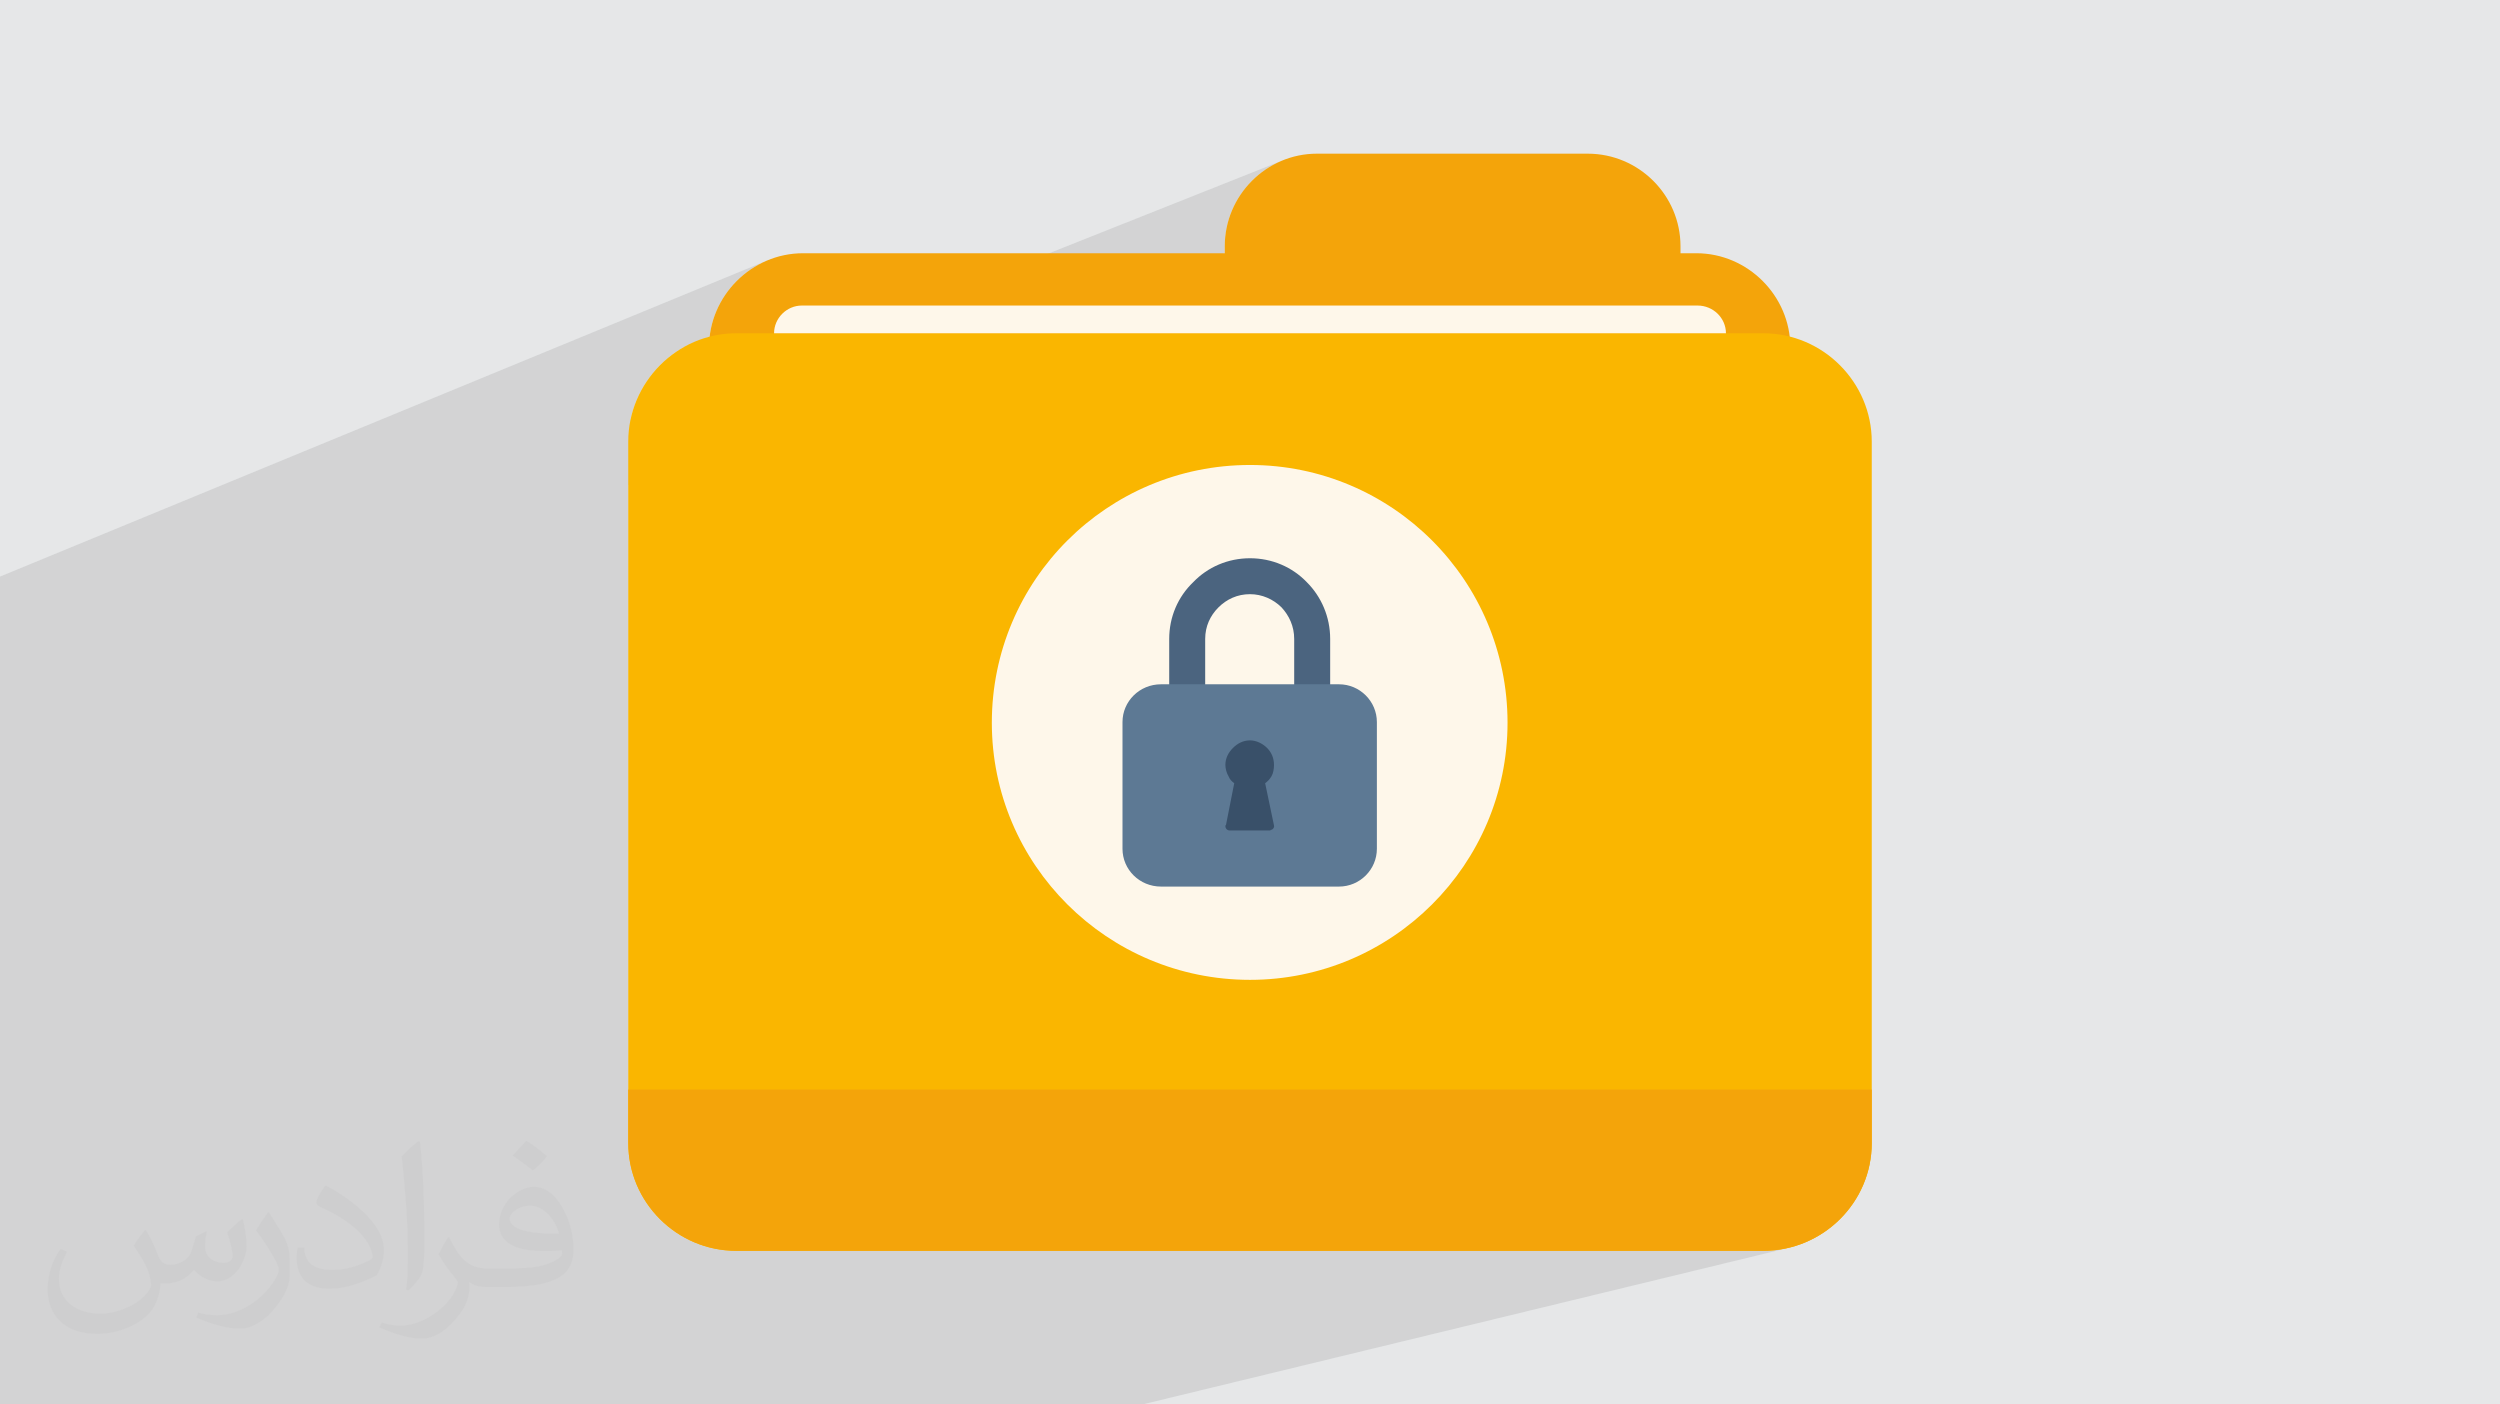 <?xml version="1.0" encoding="UTF-8"?>
<!DOCTYPE svg PUBLIC "-//W3C//DTD SVG 1.1//EN" "http://www.w3.org/Graphics/SVG/1.1/DTD/svg11.dtd">
<!-- Creator: CorelDRAW -->
<svg xmlns="http://www.w3.org/2000/svg" xml:space="preserve" width="94.192mm" height="52.917mm" version="1.1" style="shape-rendering:geometricPrecision; text-rendering:geometricPrecision; image-rendering:optimizeQuality; fill-rule:evenodd; clip-rule:evenodd"
viewBox="0 0 9404.92 5283.66"
 xmlns:xlink="http://www.w3.org/1999/xlink"
 xmlns:xodm="http://www.corel.com/coreldraw/odm/2003">
 <defs>
  <style type="text/css">
   <![CDATA[
    .fil5 {fill:#FEF7EA}
    .fil4 {fill:#FAB600}
    .fil3 {fill:#F4A40A}
    .fil7 {fill:#5D7994}
    .fil6 {fill:#4B647F;fill-rule:nonzero}
    .fil8 {fill:#395069;fill-rule:nonzero}
    .fil2 {fill:#373435;fill-opacity:0.031}
    .fil1 {fill:#2B2A29;fill-opacity:0.102}
    .fil0 {fill:#E6E7E8}
   ]]>
  </style>
 </defs>
 <g id="Layer_x0020_1">
  <polygon class="fil0" points="-0,0 9404.92,0 9404.92,5283.66 -0,5283.66 "/>
  <polygon class="fil1" points="-0,2743.11 -0,2721.16 -0,2594.29 -0,2522.02 -0,2347 -0,2343.61 -0,2169.07 2892.66,977.18 2877.87,983.44 2863.42,990.34 2849.35,997.87 2835.65,1006 2822.34,1014.72 2809.46,1024.01 2797.01,1033.84 2785.01,1044.21 2773.49,1055.09 2762.46,1066.46 2751.93,1078.3 2741.94,1090.59 2732.48,1103.32 2723.6,1116.45 2715.29,1129.99 2707.58,1143.9 2700.49,1158.17 2694.03,1172.76 2688.24,1187.68 2683.11,1202.91 2678.67,1218.41 2674.94,1234.16 2671.94,1250.16 2669.69,1266.38 2572.29,1305.8 2561.87,1311.82 2547.83,1320.71 2534.18,1330.15 2520.93,1340.11 2508.1,1350.61 2495.7,1361.59 2483.76,1373.06 2472.28,1385 2461.28,1397.39 2450.78,1410.23 2440.8,1423.47 2431.35,1437.13 2422.43,1451.17 2414.09,1465.58 2406.32,1480.35 2399.14,1495.45 2392.57,1510.87 2386.63,1526.61 2381.32,1542.62 2376.67,1558.92 2372.7,1575.47 2372.04,1578.84 4835.57,599.27 4819.86,605.52 4804.53,612.51 4789.59,620.22 4775.07,628.63 4760.99,637.7 4747.38,647.44 4734.26,657.79 4721.66,668.76 4709.59,680.31 4698.07,692.42 4687.13,705.07 4676.8,718.25 4667.08,731.91 4658.02,746.06 4649.62,760.65 4641.92,775.68 4634.93,791.1 4628.68,806.93 4623.19,823.1 4618.48,839.63 4614.58,856.46 4611.51,873.61 4609.28,891.02 4607.93,908.68 4607.47,926.58 4607.47,952.65 2363.44,1824.68 2363.44,4098.65 2363.44,4300.17 2363.97,4320.94 2365.55,4341.45 2368.14,4361.67 2371.74,4381.58 2376.29,4401.14 2381.78,4420.34 2388.2,4439.14 2395.5,4457.53 2403.66,4475.47 2412.67,4492.95 2422.47,4509.92 2433.07,4526.38 2444.42,4542.28 2456.51,4557.61 2469.3,4572.34 2482.77,4586.45 2496.89,4599.9 2511.65,4612.67 2527,4624.73 2542.93,4636.06 2559.42,4646.65 2576.42,4656.43 2593.91,4665.42 2611.89,4673.57 2630.31,4680.86 2649.14,4687.26 2668.37,4692.75 2687.97,4697.3 2707.9,4700.88 2728.15,4703.47 2748.7,4705.05 2769.5,4705.58 6633.03,4705.58 6654.05,4705.05 6674.79,4703.47 6695.23,4700.88 6715.35,4697.3 6735.11,4692.75 4296.82,5283.66 4251.44,5283.66 683.55,5283.66 -0,5283.66 -0,5000.74 -0,4816.96 "/>
  <path class="fil2" d="M548.54 4627.69c17.95,27.21 29.6,53.36 40.96,82.43 8.45,16.91 12.93,48.09 52.57,48.09 11.61,0 28.28,-3.42 43.06,-11.61 16.63,-8.73 29.32,-21.94 35.94,-42l15.85 -53.36 38.57 -19.02 2.64 2.64c-5.27,20.09 -6.59,39.36 -6.59,54.43 0,44.63 38.57,61.56 69.22,61.56 17.95,0 34.09,-8.73 34.09,-25.11 0,-21.13 -8.98,-57.06 -20.62,-89.29 17.95,-17.95 35.94,-35.94 56.53,-50.47l3.17 1.6c8.98,38.04 14,75.56 14,100.66 0,24.57 -10.83,51.79 -19.81,69.49 -18.49,34.87 -51.25,62.62 -90.87,62.62 -30.1,0 -63.65,-15.07 -86.66,-43.06l-1.32 0c-21.66,26.96 -55.22,51.25 -108.86,51.25l-16.63 0c-2.64,35.41 -10.29,60.49 -21.94,82.95 -31.95,62.34 -126.81,106.47 -216.1,106.47 -124.17,0 -186.51,-71.59 -186.51,-166.96 0,-58.91 19.27,-113.6 48.88,-152.42l24.29 10.04c-18.49,35.41 -30.91,68.68 -30.91,101.45 0,89.29 72.66,131.83 156.4,131.83 77.68,0 173.83,-49.41 191.28,-106.72 -6.59,-62.62 -30.1,-91.93 -66.04,-148.99 10.83,-19.02 24.83,-38.04 42.28,-58.38l3.17 0 0 0 0 0 -0.02 -0.09zm1432.13 -336.04c26.15,16.39 51.79,35.66 76.87,57.85 -14,19.81 -31.45,37.79 -53.11,53.64 -25.11,-20.34 -50.19,-37.79 -75.84,-56.27 17.42,-19.55 34.62,-38.29 52.04,-55.22l0 0 0 0 0 0 0 0 0 0 0.03 0zm13.47 244.11c-42.28,0 -76.87,27.75 -76.87,48.34 0,44.13 84.53,57.85 185.72,57.31 -12.68,-51.79 -57.06,-105.68 -108.86,-105.68l0.01 0.03zm-94.86 236.19c54.96,0 103.04,-1.6 139.74,-10.83 40.96,-10.29 75.56,-30.91 75.56,-45.17 0,-3.7 0,-8.19 -1.32,-11.89 -22.98,2.11 -49.41,2.11 -72.38,2.11 -74.49,0 -131.55,-16.91 -154.02,-58.66 -5.55,-11.61 -9.51,-24.57 -9.51,-39.36 0,-40.43 17.42,-79.79 48.09,-107 25.61,-22.45 53.89,-36.44 82.67,-36.44 52.04,0 93.51,41.75 122.57,107.54 15.85,35.94 26.68,77.4 26.68,129.72 0,34.87 -9.51,64.19 -31.17,85.85 -40.43,39.11 -114.92,53.89 -229.04,53.89l-51.79 0 0 0 -13.47 0c-28.28,0 -48.62,-5.02 -64.72,-17.42l-2.64 0c0.79,6.59 1.32,12.93 1.32,19.02 0,25.61 -8.45,58.38 -25.61,84.53 -50.72,75.3 -105.68,108.04 -153.24,108.04 -48.09,0 -107,-18.49 -160.11,-42.54l9.51 -18.49c17.17,7.13 40.96,11.89 73.7,11.89 85.85,0 198.66,-82.43 212.66,-163 -3.17,-6.59 -8.98,-15.32 -17.17,-24.57 -25.11,-29.85 -40.96,-54.68 -55.75,-80.83 12.68,-25.11 24.29,-45.17 35.13,-63.4l4.49 -0.53c36.72,74.77 69.99,117.55 144.23,117.55l11.61 0 0 0 53.89 0 0 0 0 0 0 0 0 0 0 0 0.09 0.01zm-371.98 79c6.34,-34.34 6.87,-72.91 6.87,-108.86l0 -53.36c0,-99.6 -12.68,-244.36 -22.98,-338.68 17.95,-19.27 43.06,-42 62.87,-57.31l5.81 1.6c13.47,118.62 16.63,256 16.63,383.06 0,33.3 -1.32,65.79 -4.49,89.55 -1.85,30.1 -19.27,52.83 -56.53,87.7l-8.19 -3.7zm-382.8 -157.19c1.85,46.77 24.83,83.49 105.15,83.49 49.93,0 92.19,-12.93 138.96,-35.13 8.45,-3.7 12.93,-8.73 12.93,-12.93 0,-29.32 -22.45,-68.15 -60.23,-103.55 -36.72,-33.3 -85.34,-62.62 -130.76,-82.18 -15.6,-6.59 -20.62,-13.47 -20.62,-20.09 0,-13.47 17.95,-41.75 32.77,-62.09l5.02 -0.53c52.04,27.21 110.17,67.64 153.24,112.53 39.11,41.47 63.4,83.49 63.4,129.19 0,33.81 -10.29,65.51 -26.96,95.11 -57.06,28.79 -117.83,50.72 -178.06,50.72 -73.17,0 -123.1,-34.34 -123.1,-114.92 0,-8.73 0,-22.19 3.17,-39.64l25.11 0 0 0 0 0 0 0 0 0 0 0 -0.02 0zm-132.37 -132.9l45.45 73.45c16.63,27.21 32.23,56.81 32.23,103.55l0 59.7c0,48.34 -30.91,100.13 -80.83,151.38 -39.11,34.62 -73.7,49.41 -105.68,49.41 -47.55,0 -101.98,-14.79 -164.85,-41.75l7.13 -18.49c19.81,5.27 42.79,9.77 71.06,9.77 90.36,-0.53 182.8,-66.57 225.08,-147.15 5.02,-9.26 6.87,-17.95 6.87,-24.04 0,-9.26 -5.02,-19.55 -8.98,-28.79 -22.98,-43.31 -48.62,-82.95 -76.87,-119.68 14.79,-23.25 29.6,-45.7 45.7,-67.9l3.7 0.53 0 0 0 0 0 0 0 0 0 0 -0.02 0.01z"/>
  <g id="_2448142424208">
   <path class="fil3" d="M3021.23 952.66l1586.26 0 0 -26.07c0,-192.04 156.73,-348.5 346.7,-348.5l1018.72 0c192.34,0 349.09,156.46 349.09,348.5l0 26.07 59.34 0c194.73,0 353.82,161.22 353.82,353.26l0 2297.26c0,194.41 -159.1,353.24 -353.82,353.24l-3360.1 0c-194.72,0 -353.81,-158.83 -353.81,-353.24l0 -2297.26c0,-192.04 159.1,-353.26 353.81,-353.26l0 0z"/>
   <path class="fil4" d="M2769.51 1253.74l3863.53 0c225.61,0 408.44,184.92 408.44,407.77l0 2638.67c0,222.85 -182.83,405.41 -408.44,405.41l-3863.53 0c-223.2,0 -406.06,-182.55 -406.06,-405.41l0 -2638.67c0,-222.85 182.85,-407.77 406.06,-407.77l0 0z"/>
   <path class="fil3" d="M7041.48 4098.66l0 201.51c0,222.85 -182.83,405.41 -408.44,405.41l-3863.53 0c-223.2,0 -406.06,-182.55 -406.06,-405.41l0 -201.51 4678.03 0z"/>
   <path class="fil5" d="M4702.47 1749.23c534.3,0 968.84,433.84 968.84,969.65 0,533.41 -434.54,967.27 -968.84,967.27 -536.67,0 -971.23,-433.85 -971.23,-967.27 0,-535.81 434.56,-969.65 971.23,-969.65l0 0z"/>
   <path class="fil6" d="M4821.19 2285.03c-30.86,-30.81 -73.6,-49.78 -118.72,-49.78 -47.5,0 -87.86,18.97 -118.74,49.78 -30.86,30.81 -49.86,71.12 -49.86,118.55l0 360.34c0,45.04 19,87.73 49.86,118.53 30.88,28.46 71.24,47.43 118.74,47.43 45.12,0 87.86,-18.97 118.72,-47.43 28.5,-30.8 47.51,-73.49 47.51,-118.53l0 -360.34c0,-47.43 -19.01,-87.74 -47.51,-118.55l0 0zm-118.72 -184.92c83.11,0 159.1,33.2 213.72,90.09l0 0c54.62,54.53 87.86,130.38 87.86,213.38l0 360.34c0,82.96 -33.24,158.83 -87.86,213.37l0 0c-54.62,54.53 -130.6,87.73 -213.72,87.73 -83.11,0 -159.1,-33.2 -213.73,-87.73l0 0c-56.98,-54.54 -90.22,-130.4 -90.22,-213.37l0 -360.34c0,-82.99 33.24,-158.85 90.22,-213.38l0 0c54.63,-56.89 130.61,-90.09 213.73,-90.09l0 0z"/>
   <path class="fil7" d="M4367.64 2574.26l669.66 0c78.36,0 142.47,64.02 142.47,142.24l0 476.53c0,78.23 -64.11,142.24 -142.47,142.24l-669.66 0c-80.73,0 -144.86,-64.01 -144.86,-142.24l0 -476.53c0,-78.22 64.13,-142.24 144.86,-142.24l0 0z"/>
   <path class="fil8" d="M4702.47 2785.26c23.75,0 47.49,11.85 64.11,28.45 16.62,16.59 26.13,37.94 26.13,64.01 0,14.23 -2.39,30.82 -9.51,42.68 -7.13,11.85 -14.25,18.96 -23.75,26.08l33.26 158.84c2.37,7.12 -4.76,16.59 -11.89,16.59l-2.37 2.38 -151.97 0c-9.51,0 -16.63,-7.13 -16.63,-16.59 0,-2.38 0,-2.38 2.38,-4.76l30.88 -156.45c-9.52,-7.12 -16.62,-14.23 -21.39,-26.08 -7.11,-11.85 -11.87,-28.45 -11.87,-42.68 0,-26.07 11.87,-47.42 28.52,-64.01 16.6,-16.59 37.97,-28.45 64.1,-28.45l0 0z"/>
   <path class="fil5" d="M3016.48 1149.44l3369.6 0c59.36,0 106.86,47.41 106.86,104.3l0 0 -3580.94 0 0 0c0,-56.89 47.49,-104.3 104.48,-104.3l0 0z"/>
  </g>
 </g>
</svg>
